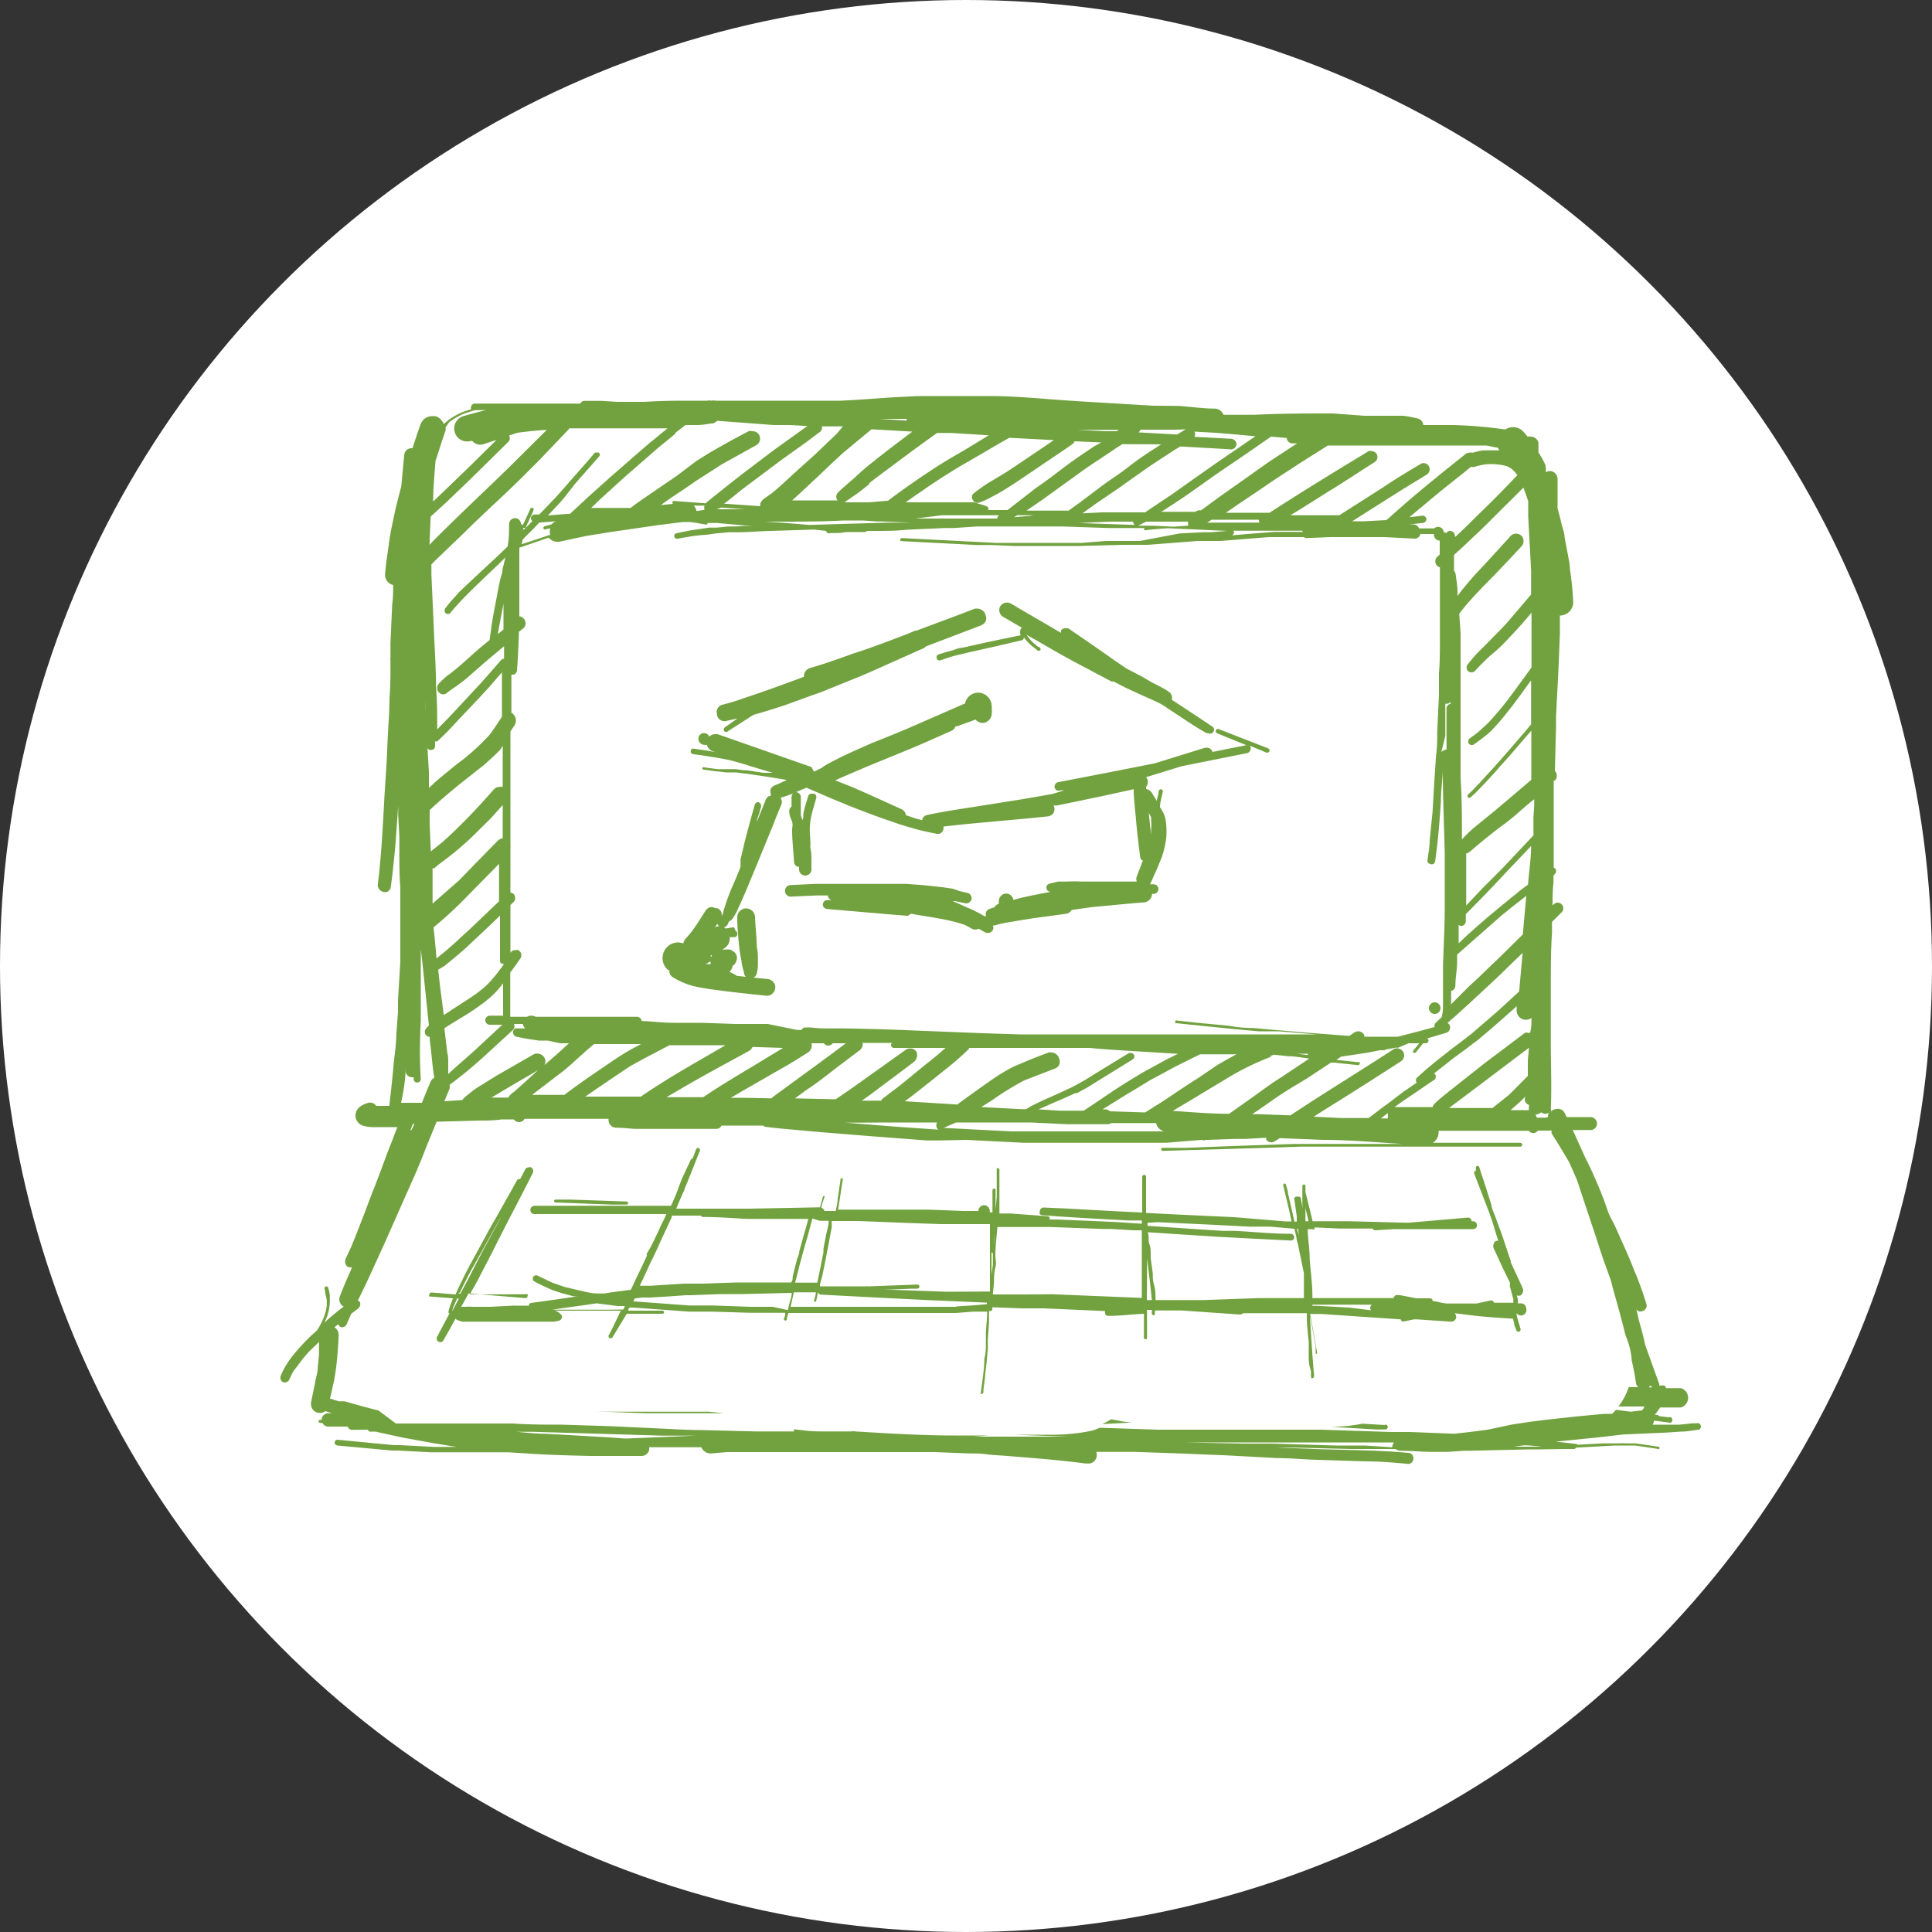 <svg id="Layer_1" data-name="Layer 1" xmlns="http://www.w3.org/2000/svg" viewBox="0 0 100 100"><rect x="0" y="0" width="100" height="100" fill="#333333" stroke="none"/><defs><style>.cls-1{fill:#fff;}.cls-2{fill:#72a23f;}</style></defs><circle class="cls-1" cx="50" cy="50" r="50"/><path class="cls-2" d="M71.7,73.76l-1.19-.07a8.46,8.46,0,0,1-1.42.16h-.25l2.42.14.44,0a.13.13,0,0,0,0-.26Z"/><path class="cls-2" d="M57.05,73.71l1.56-.08h.09c-.4,0-.8-.1-1.19-.17A4.17,4.17,0,0,1,57.05,73.71Z"/><path class="cls-2" d="M36.7,73.07H30.83c.88,0,1.76.06,2.64.08l2.18,0h2.17l-.33,0Z"/><path class="cls-2" d="M14.46,71.24h0v0Z"/><path class="cls-2" d="M84.6,74.9h0Z"/><path class="cls-2" d="M87.82,73.67h0l-.2,0-.69.07-.72,0-.67,0a.52.52,0,0,0,.07-.21h0l.76.1a.15.15,0,0,0,.13,0,.19.19,0,0,0,.06-.13.2.2,0,0,0-.06-.14.29.29,0,0,0-.13,0l-.49-.06a.17.17,0,0,0-.13-.07h0l-.1,0h0a4.61,4.61,0,0,0,.28-.38l0,0H87a.52.52,0,0,0,0-1h-.76a.24.24,0,0,0-.09-.13.29.29,0,0,0-.16,0,.2.2,0,0,0-.11,0,.28.28,0,0,0,0-.09l-.72-2c-.08-.35-.16-.7-.25-1s-.15-.6-.22-.9a.21.21,0,0,0,.1.13.28.28,0,0,0,.22,0,.29.29,0,0,0,.21-.36c-.11-.36-.23-.71-.36-1.06-.06-.15-.11-.3-.17-.44s-.13-.3-.19-.46-.22-.54-.34-.81l-.51-1.14c-.08-.19-.18-.37-.28-.56l-.12-.26-.21-.6c-.29-.77-.62-1.53-1-2.28l-.52-1.15-.12-.25.93,0a.33.33,0,0,0,.33-.33.34.34,0,0,0-.33-.34l-1.24,0-.1-.21a.4.4,0,0,0-.27-.21.25.25,0,0,0-.12,0,.46.46,0,0,0-.23.06.39.39,0,0,0-.1.08.25.25,0,0,0,0-.15c.05-1.13,0-2.25,0-3.38,0-.38,0-.77,0-1.16V52s0,0,0,0V51c0-.91,0-1.81.06-2.71,0-.19,0-.38,0-.57l.5-.5a.28.28,0,0,0,0-.41.27.27,0,0,0-.2-.09.29.29,0,0,0-.21.09l-.06.05c0-.39,0-.79.05-1.19v-.36l0,0a.3.3,0,0,0,.11-.14.22.22,0,0,0,0-.19.26.26,0,0,0-.1-.07c0-.15,0-.3,0-.44,0-.52,0-1,0-1.54,0-.81,0-1.61,0-2.41V40.4l.06,0a.33.33,0,0,0,.1-.25.35.35,0,0,0-.1-.25l0,0,.06-2.29c0-.17,0-.34,0-.51l.06-1.2c.06-1,.1-2.08.14-3.13,0-.3,0-.6,0-.91h0a.69.69,0,0,0,.69-.69,16.5,16.5,0,0,0-.17-1.71c0-.24-.06-.48-.1-.72l-.18-.94c0-.24-.11-.47-.16-.7s-.13-.53-.2-.79a1.09,1.09,0,0,1,0-.18l0-.13c0-.41,0-.81,0-1.22a.41.41,0,0,0-.4-.4.47.47,0,0,0-.2.06L80,24.09a4.38,4.38,0,0,0-.37-.67c0-.14,0-.27,0-.41s0-.07,0-.11a.42.42,0,0,0-.11-.18.4.4,0,0,0-.29-.12.41.41,0,0,0-.16,0l-.23-.27a.73.73,0,0,0-.54-.22.78.78,0,0,0-.39.12A23,23,0,0,0,75.23,22L73.67,22a.38.38,0,0,0-.29-.34,6.58,6.58,0,0,0-.75-.14l-.54,0c-.35,0-.71,0-1.06,0h-.41L69,21.4c-1.36,0-2.72,0-4.08.07l-1.59,0a.5.5,0,0,0-.44-.32c-.63,0-1.25-.1-1.88-.14L59.69,21l-3-.18c-.89-.05-1.77-.11-2.65-.18s-1.66-.12-2.5-.14l-.95,0H48.57c-.36,0-.72,0-1.07,0l-1.36.07c-.88.06-1.76.13-2.64.17l-1,0-.46,0H40.52c-.46,0-.92,0-1.37,0h-2.1a.59.59,0,0,0-.23,0,.46.46,0,0,0-.21,0H35.34q-1,0-2,.06H32.3l-.35,0-.8-.05-.91,0h0a.23.23,0,0,0-.2.14h0l-.59,0H27.25l-1.68,0-1,0a.19.19,0,0,0-.18.14.16.16,0,0,0,0,.15l0,0-.4.13a3.69,3.69,0,0,0-.78.43l-.25.22s0-.09-.05-.12a.63.63,0,0,0-.38-.3l-.17,0a.62.62,0,0,0-.32.09.69.69,0,0,0-.29.38c-.14.39-.27.79-.4,1.19h-.06a.38.38,0,0,0-.26.11.41.41,0,0,0-.11.26l-.15,1.6-.23.9c-.06.23-.11.47-.16.71s-.12.55-.17.83-.05.33-.08.49,0,0,0,.06c-.08.53-.16,1.05-.2,1.58a.54.54,0,0,0,.42.54c0,.32,0,.64-.05,1l-.09,2c0,.26,0,.52,0,.78a.22.22,0,0,0,0,.12c0,.07,0,.15,0,.23,0,.56,0,1.13-.05,1.7,0,.83-.08,1.65-.11,2.48s-.08,1.53-.13,2.29-.07,1.38-.12,2.07c-.06,1-.13,1.92-.25,2.87a.48.48,0,0,0,.05.17.35.35,0,0,0,.2.16.34.34,0,0,0,.26,0,.32.32,0,0,0,.16-.2c.12-.84.2-1.68.27-2.52l.12-1.72c0,.15,0,.31,0,.46l.06,1.16c0,.27,0,.55,0,.83,0,.58,0,1.17.05,1.75l0,.81c0,.88,0,1.75,0,2.63v.43l-.12,2c0,.2,0,.39,0,.59l-.09,1.21c0,.51-.09,1-.14,1.55-.06.7-.14,1.41-.22,2.11v0l-.4,0-.28,0a.44.44,0,0,0-.14-.13.4.4,0,0,0-.35,0,1,1,0,0,0-.42.24.56.56,0,0,0-.14.54.58.58,0,0,0,.41.39,2.09,2.09,0,0,0,.56.06l.71,0,.47,0c-.07.17-.14.34-.2.51s-.24.6-.35.9c-.25.68-.5,1.36-.76,2-.35.93-.7,1.86-1.08,2.78l-.3.65a.37.37,0,0,0,0,.23.29.29,0,0,0,.14.17.24.24,0,0,0,.2,0,1.8,1.8,0,0,1-.08.21c-.2.44-.39.89-.56,1.34a.43.43,0,0,0,.21.5h0v0c-.35.26-.69.54-1,.83.05-.12.11-.23.15-.35a2.47,2.47,0,0,0,.13-.7,1.1,1.1,0,0,0,0-.18,1.16,1.16,0,0,0,0-.18c0-.13-.05-.26-.08-.39a.11.11,0,0,0-.11-.08h0a.11.11,0,0,0-.08.14,2.74,2.74,0,0,1,.05.28,2.47,2.47,0,0,1,.06.29.76.76,0,0,1,0,.15.81.81,0,0,1,0,.16,2.44,2.44,0,0,1-.2.7,3.15,3.15,0,0,1-.31.57l-.26.23a10.89,10.89,0,0,0-.93,1,4.69,4.69,0,0,0-.4.56q-.08.12-.15.27a2.55,2.55,0,0,0-.13.29h0a.23.23,0,0,0,0,.18.26.26,0,0,0,.11.14.29.29,0,0,0,.18,0,.23.23,0,0,0,.14-.11l.11-.23a2.53,2.53,0,0,1,.12-.23v0l0,0h0l.26-.34.23-.31,0,0,.26-.3c.18-.19.38-.37.57-.56,0,.23,0,.47,0,.7l-.06.58c0,.27-.09.54-.14.81s-.14.67-.2,1a.5.5,0,0,0,.05.36.46.46,0,0,0,.28.21.47.47,0,0,0,.4-.08l.35.11v0h-.21a.34.34,0,0,0-.33.34h-.08a.08.08,0,0,0-.08.08s0,.07.08.08h.12a.34.34,0,0,0,.3.19c.34,0,.68,0,1,0a.26.26,0,0,0,.26.17L19,74h.05a.1.1,0,0,0,.1.1h.29l.72.16.69.15,1.59.29.79.13.41.06h-1.2l-1.71-.09-.3,0-.78-.07-2.19-.21h0a.15.15,0,0,0-.1.25.22.22,0,0,0,.11.05l1.94.18.89.08.31,0,1.68.09h.34l.8,0h2.87l1.13.07c1,.07,2,.09,3.07.12h2.7a.41.41,0,0,0,.4-.3.76.76,0,0,0,0-.15h2.7a.53.53,0,0,0,.49.32l.85-.07H48.36l1.81.07c.33,0,.66,0,1,.06l.83.06c1.4.11,2.8.22,4.19.4l.17,0a.34.34,0,0,0,.2-.06.37.37,0,0,0,.18-.23.41.41,0,0,0,0-.31l0,0h2l2.32.08,2.45.1,2.59.14c.68,0,1.37.07,2.06.09l2.52.08c.73,0,1.46.06,2.19.13a.26.26,0,0,0,.21-.08.32.32,0,0,0,.08-.21.3.3,0,0,0-.08-.2.28.28,0,0,0-.21-.08c-1.59-.15-3.2-.14-4.8-.2l-2-.08.63,0,3.21.08,1.32,0h1a.46.46,0,0,0,.23.09c.57,0,1.15.06,1.72.06h.73l.88-.06h.28l3.1-.07h.58L81.07,75l.38,0a.11.11,0,0,0,.12-.07l2-.11.34,0h.41l.32,0h0l1.14.17a.08.08,0,0,0,.1,0,.08.08,0,0,0,0-.1l-.66-.1-.57-.08-.43,0a2.81,2.81,0,0,0-.41,0h-.21l-.66,0-1.29.07a.17.17,0,0,0-.12-.05l-1-.11L82,74.47c.66-.06,1.32-.14,2-.22l2.25-.1L87,74.1c.31,0,.61-.06.92-.1a.16.16,0,0,0,.11-.21A.16.16,0,0,0,87.82,73.67Zm-2.74-.78A.44.44,0,0,0,85,73l-.6.07-.76-.1a2,2,0,0,1-.2.21l-.4,0-1.39.13-1.56.17-.81.1-1,.15L77,74q-.87.12-1.74.21h0L73,74.12l-1,0L68.37,74,65.8,74c-.88,0-1.76,0-2.65,0l-1.15,0-.92,0-1.16,0-3-.1a2.18,2.18,0,0,1-.45.16,9.55,9.55,0,0,1-1.92.2H52.43l2.89.1-1.5,0c-1,0-2,0-3,0H50.4l.76-.06-1.78,0c-1.72,0-3.42-.11-5.13-.21a.37.37,0,0,0-.18,0l-1,0-.64,0c-.45,0-.89-.06-1.33-.11a.22.22,0,0,0,0,.11l-2,0-2.81-.07c-.78,0-1.55-.06-2.33-.09l-2.33-.11-2.53-.08c-.85,0-1.69,0-2.54-.06l-2.64,0q-1.66,0-3.33,0l-.1,0L19.58,73c-.25-.05-.5-.13-.75-.19l-1-.28h-.14l-.15,0-.46-.14c.05-.21.1-.41.14-.62a7.32,7.32,0,0,0,.15-.79c.09-.63.13-1.25.16-1.88a.47.47,0,0,0-.22-.4l.2-.16a.26.26,0,0,0,.11.14.2.2,0,0,0,.17,0,.23.23,0,0,0,.14-.11l.25-.57.33-.25a.3.3,0,0,0,.12-.15.28.28,0,0,0,0-.2.23.23,0,0,0-.11-.08c.5-1,.94-2,1.4-3l1.24-2.8c.16-.36.32-.71.47-1.07s.27-.65.4-1l.57-1.39L24.86,58c.36,0,.72,0,1.09-.06l.64,0a.36.36,0,0,0,.27.14.32.32,0,0,0,.29-.17l.83,0c.25,0,.5,0,.74,0l2,0h.78a.19.19,0,0,0,0,.08.39.39,0,0,0,.39.38c.35,0,.7.05,1,.06h.75l1.1,0h2.35a.27.27,0,0,0,.25-.17h2.17a.15.15,0,0,0,.09.06c.51.07,1,.11,1.54.16l1.35.12,2.47.2,3,.23.66,0L50,59l3,.15h5.9l1.47,0L62.2,59h0a.24.24,0,0,0,.2,0l.11,0,1.4-.05.55,0,1.08-.06a.15.15,0,0,0,0,.09.31.31,0,0,0,.41.11l.29-.18L68.5,59c1.37,0,2.74.13,4.11.21H67l-2.94.1-2.65.1-1.23,0a.08.08,0,0,0-.08.08.09.09,0,0,0,.08.08l3.05-.09,2.34-.07,1.74-.06H78.69a.1.1,0,0,0,.1-.1.11.11,0,0,0-.1-.1H74.16a.61.61,0,0,0,.3-.51.43.43,0,0,0,0-.11h.92c1.25,0,2.5,0,3.75,0a.31.31,0,0,0,.23.12.32.32,0,0,0,.24-.13l.72,0a.23.23,0,0,0,0,.16c.25.39.49.78.73,1.19l.18.31c.14.31.28.63.41.94l.27.82.74,2.22c.12.38.24.75.37,1.12l.36,1c.05.18.09.36.14.54.22.77.43,1.54.62,2.31a3.88,3.88,0,0,1,.32,1.3c.09.39.17.79.22,1.18a.4.4,0,0,0,.11.19l0,0H84.3a3.35,3.35,0,0,1-.53,1h1.34ZM26.35,22.54l.44-.14h0c.51-.07,1-.12,1.51-.15l-1.63,1.62c-.46.46-.93.91-1.4,1.36-.94.9-1.87,1.79-2.79,2.71l-.25.26.06-1.46L23.1,26l1.24-1.19,1.22-1.2.77-.76A.27.27,0,0,0,26.35,22.54Zm.2,34-.19.18s0,.06-.06.09l-.86,0h0l.7-.42,1.71-1C27.4,55.8,27,56.17,26.55,56.56ZM29.2,55.4c.53-.44,1-.91,1.55-1.36l.78,0h1.65l-.39.21c-.17.08-.33.19-.49.28l-.38.24-1,.68c-.58.39-1.15.8-1.71,1.22l-.06,0H28.4c-.29,0-.57,0-.86,0Zm-6,.19,0-.59c0-.18,0-.35-.05-.52L23,53.22h0l.28-.18.82-.5q.36-.22.72-.48c.15-.11.3-.22.44-.34a3.91,3.91,0,0,0,.61-.61l.17-.21c0,.49,0,1,0,1.48v.19h-.68a.24.24,0,0,0-.24.24.23.23,0,0,0,.24.23H26l-1.41,1.31c-.43.39-.87.76-1.29,1.15ZM40.41,27.05,39.59,27l-.61,0h-.13l-.26,0,1.65,0c1.14,0,2.29,0,3.43-.06l1,0h0l.73.05.26,0,1.47.06.84,0h.28l1.64,0h.23l-.28,0h0l-2.57,0h-.77l-.54,0-2.41.07-1.66.05Zm-4.51,0h0ZM22.32,38.82a.2.2,0,0,0,.2-.2c0-.08,0-.17,0-.25a.22.22,0,0,0,.12,0c.22-.21.44-.42.65-.64l.54-.58.95-1,.55-.6.65-.75V35c0,.65,0,1.3,0,1.95v.15s0,0,0,0c-.2.3-.4.61-.62.91a11.35,11.35,0,0,1-1.75,1.57l-.9.74c-.11.1-.23.19-.33.3l-.18.16,0-.83L22,36.57c0-.14,0-.29,0-.43,0,.82.08,1.65.1,2.48A.2.2,0,0,0,22.32,38.82Zm3.74-7.44c0,.4,0,.8,0,1.2l-.29.24c.1-.61.22-1.21.34-1.81C26.07,31.13,26.06,31.26,26.06,31.38ZM22.3,44.07l-.06-1.42,0-.72c.44-.41.9-.81,1.37-1.19.31-.26.63-.5.94-.75s.42-.32.62-.5.42-.38.62-.58.15-.2.23-.3c0,.71,0,1.41,0,2.12a.45.45,0,0,0-.16,0,.39.39,0,0,0-.3.13c-.56.64-1.14,1.27-1.75,1.87-.28.28-.56.55-.86.81S22.51,43.89,22.3,44.07ZM21.12,30.39v.3a0,0,0,0,0,0,0V30.4Zm1.27,16.38c0-.48,0-1,0-1.45,0-.12,0-.25,0-.38l.09,0c.12-.11.25-.21.38-.31h0a16,16,0,0,0,1.61-1.35l.87-.86c.12-.12.22-.24.33-.36l.35-.39a1.21,1.21,0,0,1,0,.19c0,.51,0,1,0,1.53a.46.46,0,0,0-.26.13c-.67.68-1.34,1.37-2,2.05Zm4.66-18.84.05-.05c.17-.18.35-.35.53-.53l.28-.3,0,0,.87-.07a.53.53,0,0,0-.23.16h0l-.36.1a.09.09,0,0,0-.06.11.07.07,0,0,0,.1.05l.25-.06a.66.66,0,0,0,0,.34s0,0,0,0L27,28.17Zm9-1.48h0a.48.48,0,0,0-.15-.28l.57,0a.28.28,0,0,0,0,.22Zm1.28-.18,1.24.09-1.1,0H37.1Zm7.6-3.9.18-.15,2.11.12-.09.07c-.63.47-1.25.95-1.87,1.43l.09-.06c-.36.27-.7.56-1,.84s-.7.59-1,.9a.31.31,0,0,0,0,.38s0,0,0,0H41l.43-.39,1.07-1c.38-.37.77-.73,1.16-1.09Zm14.34,4.15H57.49l-.46,0-1,.05.62-.45L58,25.2c.49-.36,1-.71,1.48-1.05l.68-.45.28-.18.35-.23.3-.18.93.05,1.74.1A.29.29,0,0,0,64,23a.28.28,0,0,0-.08-.2.33.33,0,0,0-.2-.09l-1.9-.1a.26.26,0,0,0,0-.27h0l1.07.06.66.05,1.43.13-2,1.37-1.11.78-1.23.87-.94.63ZM45,25l.31-.24,1.92-1.43,1.27-.92.75,0,1.93.12L50,23.25c-.53.31-1.06.61-1.57.94-.84.55-1.67,1.12-2.47,1.73l-.06,0L45,26l-.58,0h-.71l.61-.42c.23-.16.44-.34.66-.51Zm15.1-2-.23.15c-.49.31-1,.65-1.44,1s-.89.63-1.33.95l-1.26.95-.53.38-2.18,0,.79-.54.79-.57.75-.54c.48-.35.95-.69,1.44-1l.83-.56.36-.23Zm-6.78,3.7-.83.07.16-.1.84,0Zm3.3-3.59c-.49.33-1,.67-1.44,1s-1,.77-1.55,1.14L52.15,26.4h-1a.11.11,0,0,0,0-.08l0-.06a.24.24,0,0,0-.11-.06,1.34,1.34,0,0,0-.26-.09L50.41,26c-.2,0-.42,0-.63,0h-1.9l-1,0,.32-.23.84-.58c.54-.37,1.1-.72,1.66-1.06l1.23-.71c.43-.26.87-.51,1.31-.76l2.31.12-1.39.94-.91.61c-.26.17-.53.33-.8.49s-.34.2-.5.31-.4.28-.59.44a.26.26,0,0,0,0,.32.27.27,0,0,0,.31.13,3.82,3.82,0,0,0,.55-.24l.45-.24c.31-.18.61-.37.9-.56l.86-.58.81-.55c.42-.28.84-.56,1.25-.85a.33.33,0,0,0,.13-.16L57,22.9Zm-7.88,3.56H50c.24,0,.47,0,.71,0h0l1,0s-.07.06-.08.1,0,.05,0,.07h-.42l-.91,0H50l-1.64,0H48l-.61,0Zm12.63-4.45-.44.27-2-.11a.36.36,0,0,0,.1-.14l1,0c.28,0,.56,0,.84,0Zm-3.57.1-.64,0-1.41-.07,2.16,0ZM57.46,27h1.2a.13.13,0,0,0,0,.06.18.18,0,0,0,.08.11l-1.53-.05-1.35-.05Zm1.87,0H61.5a.34.34,0,0,0,0,.14s0,0,0,.07h0l-.75.05-1.11-.05-.56,0h-.17Zm4.45.47,1,0,2.54,0h.1s0,0,0,0,0,0,0,.06l-1.07,0c-.13,0-.26,0-.38,0l-1.16.09-1.06.09a.19.19,0,0,0,.13-.16A.17.17,0,0,0,63.78,27.45Zm2.3-.42h0Zm-.9,0-1,0-.95,0-.42,0-.33,0,.1-.06.13-.09h2.44S65.18,27,65.18,27.05Zm-2.72-.85-.3.22h0a.32.32,0,0,0-.28.07v0H60.1l.14-.08c.43-.28.86-.56,1.28-.85l1.13-.8c.45-.32.91-.63,1.36-.93l1.78-1.23.81.07a.3.3,0,0,0,.3.28h.24l-.51.33c-.37.25-.74.48-1.1.73l-1,.71-1.32.93ZM46.93,21.77l-1.41-.09,1.42,0A.13.13,0,0,0,46.93,21.77Zm-3.62.68-1.12,1.07-1.11,1c-.37.34-.74.69-1.12,1l-.41.29a.57.57,0,0,0-.2.26.62.62,0,0,0,0,.13l-1.87-.13.25-.19.67-.54L40,24.14c.57-.43,1.16-.84,1.74-1.26l.64-.48a.33.33,0,0,0,.16-.19.33.33,0,0,0,0-.14l.44,0,.65,0Zm-2.23.11-.91.65-1.72,1.3-.93.73c-.33.27-.67.53-1,.81l-1.64-.12h0a.09.09,0,0,0-.08.08.07.07,0,0,0,.05.07l-.64.06c.32-.24.65-.46,1-.69l.59-.4c.14-.1.28-.2.43-.29l.67-.43.45-.29,1.8-1a.39.39,0,0,0,.14-.53.38.38,0,0,0-.34-.19.37.37,0,0,0-.2,0c-.54.28-1.07.57-1.6.87s-.73.44-1.09.66L35,24.65l-.94.64c-.47.33-1,.67-1.42,1l-.18,0h-.11l-.31,0-.62,0H30.6l.52-.5c.48-.43.95-.87,1.43-1.29l1.24-1.08c.17-.15.34-.3.52-.44l.67-.55-.06,0,.56-.43.67,0a4.34,4.34,0,0,0,.63-.08l.09,0a.52.52,0,0,0,.25-.14s0,0,0,0l2.93.22.84,0,.9.05Zm-11.7-.28a.28.28,0,0,0,.08-.11l.33,0c.25,0,.49,0,.74,0l1.14,0,2.06,0,.82,0h0l-.73.6c-.27.21-.52.44-.78.66l-1.42,1.24-1.12,1-1,.93h0a.58.58,0,0,0-.14,0s0,0,0,0l-1,.08L29,26l.07-.08.19-.23L29.8,25,31,23.64a.15.15,0,0,0,0-.21.15.15,0,0,0-.11,0,.13.13,0,0,0-.1,0c-.24.28-.48.57-.73.84l-.55.63-.59.67-.21.23c-.27.28-.53.56-.8.83l-.23,0a.22.22,0,0,0-.14.06.17.17,0,0,0-.06.14.17.17,0,0,0,.08.14v0l-.24.24-.23.22v-.11s0,0,0,0,.09,0,.11,0c.14-.3.28-.59.41-.89a.08.08,0,0,0,0-.08.08.08,0,0,0,0-.06h-.08s-.05,0-.06,0c-.13.3-.27.59-.41.89h0a.16.16,0,0,0-.1-.05h0a.3.3,0,0,0-.3-.31.31.31,0,0,0-.22.09.34.34,0,0,0-.09.22c0,.36,0,.72-.07,1.09v.06l-.51.49-.87.81-.91.85-.15.15-.07.06-.23.26a6.57,6.57,0,0,0-.48.57l0,0a.21.21,0,0,0-.05.13.17.17,0,0,0,.05.13.19.19,0,0,0,.13.05.18.18,0,0,0,.12-.05q.18-.23.36-.42l.2-.22.22-.23.29-.29.87-.84.56-.53.35-.35-.15.62c0,.19-.09.38-.13.57s-.1.47-.14.7-.13.68-.19,1-.14.88-.2,1.32a.14.14,0,0,0,0,.06l-.57.47c-.54.47-1.08,1-1.65,1.4l-.15.13a3.44,3.44,0,0,0-.27.27.33.33,0,0,0,.23.55.3.3,0,0,0,.22-.1l.12-.09.36-.25.23-.17a4.94,4.94,0,0,0,.44-.36l.87-.76.91-.76c0,.22,0,.43,0,.65h0a.19.19,0,0,0-.15.06l-.67.77-.41.46-1.08,1.16-.54.58-.61.62c0-.72,0-1.45-.06-2.17,0-1-.08-2.09-.12-3.14l-.12-2.69c0-.16,0-.33,0-.49v-.05c.07-.06.13-.13.19-.19l1.49-1.43c1-1,2-1.88,2.95-2.82l1-1ZM22.44,48l0,0a20.8,20.8,0,0,0,1.82-1.69c.52-.53,1.05-1.06,1.57-1.6v.13l0,1.81-1.36,1.3-.77.71c-.22.21-.46.41-.69.61l-.42.34C22.55,49,22.49,48.5,22.44,48ZM22.77,51l-.09-.81L23,50l.43-.35c.24-.19.47-.4.7-.6l.66-.62.68-.64.41-.4c0,.78,0,1.57,0,2.35a.15.15,0,0,0,.14.15.15.15,0,0,0,.07,0l-.11.16-.32.42-.24.28a4.18,4.18,0,0,1-.53.5h0l-.26.2-.37.25c-.22.14-.43.29-.65.42l-.64.42Zm3.64,1.52c0-.73,0-1.45,0-2.18.18-.24.36-.49.53-.74a.3.3,0,0,0-.11-.42.26.26,0,0,0-.15,0h-.08a.31.31,0,0,0-.18.14h0c0-.76,0-1.52,0-2.28v-.19c.05-.06.11-.11.16-.16a.3.3,0,0,0,0-.42.24.24,0,0,0-.16-.07v-.14a.37.37,0,0,1,0-.11l0-.85c0-.41,0-.82,0-1.23a.17.17,0,0,0,0-.1c0-.14,0-.28,0-.42,0-1.14,0-2.28,0-3.42,0-.69,0-1.38,0-2.07l.22-.33a.47.47,0,0,0-.17-.64h0v-.13l0-1.84.06,0a.23.23,0,0,0,.16-.06.33.33,0,0,0,.07-.16c.05-.66.08-1.32.1-2l.23-.18a.33.33,0,0,0,.11-.26.36.36,0,0,0-.11-.26.32.32,0,0,0-.21-.1c0-.1,0-.19,0-.29,0-1,0-2,0-3.08a1.09,1.09,0,0,0,0-.18l1.52-.52a.61.61,0,0,0,.6.2l.83-.18.52-.11,1.24-.2,2.47-.36,1.28-.16.15,0,.23,0h0l.44.06h-.06l.33.05a.25.25,0,0,0,.19,0s0,0,0-.06l.49,0,1.46.13.4,0H39l-.93.05-.37,0-.61.06-.4,0-.45.07-.49.07-.74.15a.15.15,0,0,0-.11.18.16.16,0,0,0,.19.1l.75-.13h0l.51-.06c.27,0,.55-.07.82-.09l.56-.05h.44c.58,0,1.17-.06,1.75-.07l2.22-.07.62.07v0a.14.14,0,0,0,.09.11.17.17,0,0,0,.14,0h.11c.22,0,.45,0,.67-.05l.2,0,.41,0,.39,0a.24.24,0,0,0,.11-.06l.42,0c.54,0,1.08,0,1.61-.06l2-.09.46,0,1.21-.08h4.4l2.39.08,1.24,0,.55,0h.07a.15.15,0,0,0,0,.11.18.18,0,0,0,.1,0c.37-.05.73-.07,1.1-.1l3.09.14-.85.07-.42,0-1.18.06L59,28H58.5l-1.26,0L56,28.1h-.42c-.76,0-1.52,0-2.28,0h-.5l-1.27,0-1.72-.09-1.79-.09-1.34-.07s-.08,0-.08.08,0,.07.08.08l3.89.2.73,0,1.2.05.5,0h.15l1,0h1.66l2.38-.06.72,0h.12l.38,0L62,28l.64,0h.13l.39,0,2.53-.2.42,0h.15l.7,0,.53,0a.24.24,0,0,0,.16.05l1.21-.05h.87l.92,0,1,0,1.58.08a.3.3,0,0,0,.29-.24h.7a.43.43,0,0,0,0,.05.3.3,0,0,0,.3.29h0l0,.72-.14.13a.33.33,0,0,0,0,.45.28.28,0,0,0,.15.08c0,.22,0,.44,0,.65l0,1.63c0,.13,0,.27,0,.41,0,.32,0,.65,0,1,0,.6,0,1.2-.05,1.8,0,.37,0,.74,0,1.11l-.09,1.93c0,.4,0,.8-.06,1.2l-.09,1.37-.09,1.54L74,43.51c0,.32-.07.64-.11,1a.2.2,0,0,0,0,.11.26.26,0,0,0,.13.1.25.25,0,0,0,.17,0,.2.2,0,0,0,.09-.13c.15-1,.23-2.06.3-3.09,0-.53.07-1,.1-1.58,0,1.43.07,2.86.1,4.29,0,.71,0,1.42,0,2.13,0,.21,0,.42,0,.63,0,1-.06,2-.09,3,0,.47,0,.93,0,1.4,0,.21,0,.41,0,.62s0,.39-.06.59v.06l-.32.3a.25.25,0,0,0-.06.22l-.74.2-1.16.3h0l-1.57,0h-.17a.42.42,0,0,0,0-.1.37.37,0,0,0-.32-.18.34.34,0,0,0-.17.05l-.28.19-2.07-.16-1.79-.15-1.11-.1q-.65,0-1.29-.12l-1.4-.13-1.28-.14h0l-.06,0a.11.11,0,0,0,0,.07.08.08,0,0,0,0,.07.09.09,0,0,0,.07,0c1,.11,1.95.2,2.92.3l1.31.12.63,0,.4,0,2,.16H66.94l-.6,0c-.39,0-.79,0-1.19,0l-1.21,0-1.75,0-2.79,0H55l-.77,0-1.45,0-1.88-.06-3.78-.15c-1.14-.05-2.28-.08-3.42-.1h-.73c-.33,0-.66,0-1-.05l-.22,0h-.06a.22.22,0,0,0-.2.13h-.23L39.74,53,38.07,53l-1.74-.06-1.45,0c-.52,0-1-.06-1.54-.09h-.13a.24.24,0,0,0-.23-.22H27.73a.46.46,0,0,0-.23-.06.4.4,0,0,0-.22.06h-.87Zm31.05,5a.87.87,0,0,0-.19-.1h-.2l.45-.28.77-.48.52-.31.72-.44.22-.12.49-.26.53-.29.9-.45.45-.22,1,0H64l-.37.2-.58.33L62,55.81c-.63.39-1.23.81-1.85,1.22l-.88.55Zm21.61-.9Zm-1.82.73h-.08l-1.44,0H75l.12-.09,1.6-1.2,1.89-1.43.53-.4-.06.66c0,.14,0,.29,0,.43s0,.25,0,.37c-.35.35-.69.7-1,1ZM56.5,57.22l-.41.27-1.21,0-1.13-.07.24-.1.56-.25.67-.29.24-.11.2-.09.09,0,.56-.31.56-.35,1.25-.77.5-.31a.18.18,0,0,0,.07-.25.2.2,0,0,0-.16-.09l-.09,0-1.34.82-.6.37c-.18.11-.36.23-.55.33s-.24.14-.37.2a2.1,2.1,0,0,1-.26.13l-.65.3-.52.23-.31.14-.3.15-.2.1-.23.14-.26,0-2.06-.11.6-.38a14.73,14.73,0,0,1,1.63-1l1.55-.6a.41.41,0,0,0,.25-.2.43.43,0,0,0,0-.33.43.43,0,0,0-.2-.26.55.55,0,0,0-.22-.06l-.11,0c-.41.16-.82.31-1.22.48l-.61.26a9.85,9.85,0,0,0-1.2.73c-.57.4-1.15.81-1.71,1.23L46.83,57l.33-.24.93-.73,1-.8c.35-.28.69-.58,1-.88a.28.28,0,0,0,.08-.11h3.89l.19,0s0,0,0,0l1.17,0h.91l.08,0c.78.08,1.56.12,2.34.17l2.13.13h.1l-.4.2-.21.1-.76.42-.51.28-.87.53-.53.34Zm-18.06-.4h-.61l.51-.3,2.14-1.23c.45-.25.89-.53,1.32-.8A.43.43,0,0,0,42,54h.64a.31.31,0,0,0,.23.12A.28.28,0,0,0,43.1,54h.68c-.6.45-1.2.9-1.81,1.34l-1.9,1.39-.15.12Zm36.41-3.36a.29.29,0,0,0,.2-.35.24.24,0,0,0-.13-.16l.49-.43.65-.59,1.4-1.3,1.35-1.31-.18,2-1.09,1-.67.58-.57.49-.09.08-.59.46c-.23.17-.45.33-.67.51-.42.33-.83.65-1.23,1l-.39.35a.2.2,0,0,0,0,.25l-.11.07-.4.28-.17.11L72,57l-.49.36-.67.51,0,0H70.1l-.64,0L68,57.8c.6-.39,1.21-.76,1.81-1.14.9-.57,1.8-1.14,2.69-1.72a.37.37,0,0,0,.13-.5.4.4,0,0,0-.32-.18.27.27,0,0,0-.18.05c-1.42.92-2.85,1.81-4.27,2.72l-1.07.7,0,0-1.63-.06-.35,0,.32-.21.9-.63c.52-.36,1.07-.68,1.6-1L68.89,55h.17l1.22.13a.09.09,0,0,0,.1-.09.07.07,0,0,0,0-.06.09.09,0,0,0-.07,0l-1.14-.12.16-.11.09-.06.48-.07.86-.13.67-.13h.2a.44.44,0,0,0,.16-.06h.07l.37-.07.14,0L72.9,54l.29,0,0,0h.27l-.3.37a.08.08,0,0,0,0,.12l.05,0,.06,0,.39-.49h.13a.15.15,0,0,0,.15-.14.12.12,0,0,0-.07-.11v0Zm.65-4.67v-.92a.22.22,0,0,0,.13.06.25.25,0,0,0,.24-.25c0-.12,0-.24,0-.36.59-.6,1.18-1.2,1.75-1.81s1.09-1.15,1.63-1.72c0,.66-.11,1.32-.16,2L78.8,46l-.18.14c-.12.11-.25.21-.38.31l-.5.41-.7.58-.53.46c-.34.3-.68.6-1,.92h0Zm3.7,4.67h-.1a.31.31,0,0,0-.17,0l-2.11,1.59L75,56.49l-.32.26a5.34,5.34,0,0,0-.44.39.25.25,0,0,0-.08.16H73l-.82,0c.31-.22.62-.44.94-.65s.72-.5,1.09-.74a.21.21,0,0,0,.08-.29l-.06-.06,1-.79.63-.46.39-.3c.09-.07.19-.13.28-.21l.59-.5.7-.61.52-.46.16-.15c0,.07,0,.15,0,.22a.45.45,0,0,0,.07.25.46.46,0,0,0,.29.22.5.5,0,0,0,.41-.08c0,.25,0,.5-.07.75Zm-7.73,4.43.37-.28a.27.27,0,0,0,0,.12.42.42,0,0,0,0,.16Zm-4.2-3.35.42,0s0,0,0,0,0,0,0,.07l-.54-.07-.22,0ZM41.76,56.4C42.39,56,43,55.48,43.65,55l.82-.62a.41.41,0,0,0,.17-.22.37.37,0,0,0,0-.18l1.54,0a.14.14,0,0,0-.06.11.15.15,0,0,0,.14.15l2.68,0-.41.36-.88.71c-.52.42-1,.84-1.57,1.25-.11.09-.22.18-.34.26a.37.37,0,0,0-.13.15l-1,0,.45-.32L47.26,55a.44.44,0,0,0,.18-.24.42.42,0,0,0,0-.31.4.4,0,0,0-.24-.18l-.11,0a.36.36,0,0,0-.2.06l-2.2,1.57c-.47.34-.95.67-1.44,1l-2.1-.05Zm23.5-1.49.56-.23-.1,0,.21-.09.74.08c.37,0,.73.08,1.1.12l-1.5,1c-.55.34-1.06.74-1.59,1.11l-1.06.75c-1,0-1.95-.09-2.92-.15l.86-.51,1.94-1.17A14.58,14.58,0,0,1,65.26,54.91Zm14.11-12.6c0,.24,0,.48,0,.72a1.49,1.49,0,0,1,0,.21L77.71,45l-1,1-.82.87c0-.9,0-1.8,0-2.7a.33.33,0,0,0,.17-.07c.58-.5,1.19-1,1.79-1.44s1-.86,1.56-1.29C79.42,41.68,79.39,42,79.37,42.31Zm-4.56-4.22c0-.36,0-.72,0-1.08l0-.59a.22.22,0,0,0,.11,0,.2.2,0,0,0,.16-.1v.11a.25.25,0,0,0-.21.24c0,.38,0,.75,0,1.13l0,1h0a.35.35,0,0,0-.27.14Zm.3,13.79c0-.2,0-.4,0-.6a.25.25,0,0,0,.13-.05.33.33,0,0,0,.09-.2c0-.4.08-.8.09-1.2,0-.14,0-.28,0-.42.75-.66,1.5-1.32,2.27-2l.58-.47.73-.57-.18,2c-.53.51-1,1-1.59,1.55-.38.37-.77.75-1.17,1.11l-1,1C75.09,52,75.11,51.94,75.11,51.88ZM59.18,53.71l-.57,0a.09.09,0,0,1,0,0h1Zm-20.4.68a.47.47,0,0,0,.17-.2l1.58.05h0L39,55.17c-.71.42-1.4.84-2.09,1.28l-.51.34-1.9,0,1.06-.62c.71-.41,1.42-.8,2.14-1.19Zm39.66,2.85.28-.25.24-.24.1-.1h0a.31.31,0,0,0-.13.33.32.32,0,0,0,.21.21v.08a.59.59,0,0,0,0,.19l-.1,0-.85,0Zm.41-32c.09.23.17.47.25.7v.15c0,.22,0,.44,0,.66l.09,1.66.06,1.14c0,.25,0,.51,0,.77l0,.45-1.14,1.34c-.18.21-.37.41-.56.6s-.45.46-.68.69l-.4.4c-.18.18-.33.38-.49.57a.27.27,0,0,0,0,.36.26.26,0,0,0,.36,0q.38-.41.78-.78c.23-.19.46-.39.67-.6.42-.44.84-.88,1.23-1.34l.25-.3c0,.43,0,.87,0,1.31s0,1,0,1.53l-.73,1c-.19.27-.39.52-.58.78v0l-.38.47-.34.39-.16.17-.17.17-.21.19-.21.19-.39.29a.19.19,0,0,0-.09.11.23.23,0,0,0,0,.16.21.21,0,0,0,.27.07l.41-.3.28-.22.09-.08.16-.15.23-.25.19-.21.19-.23.43-.54c.2-.27.41-.54.6-.81l.39-.54c0,.13,0,.25,0,.38,0,.63,0,1.27,0,1.9l-.24.29c-.28.33-.57.66-.86,1l-.8.91-.48.52-.21.23a1.8,1.8,0,0,1-.19.2l-.2.21a3.83,3.83,0,0,1-.29.28.12.12,0,0,0,0,.14.1.1,0,0,0,.14,0l.25-.23.15-.15.19-.2c.16-.16.31-.33.46-.49s.28-.3.41-.46l.54-.6.86-1,.28-.32c0,.55,0,1.1,0,1.65,0,.23,0,.45,0,.68,0,.07,0,.14,0,.21l-1.29,1.1c-.28.23-.55.47-.84.7l-.87.71a8.07,8.07,0,0,0-.59.58c0-1.06,0-2.12-.07-3.19l0-1.32c0-.18,0-.37,0-.55,0-.76,0-1.53,0-2.29l0-1.45c0-.44,0-.88,0-1.32V32.9s0-.1,0-.14l-.07-1h0l.09-.11h0v0l0,0,0,0c.22-.29.47-.57.72-.84s.48-.51.73-.76.53-.55.8-.83.59-.63.88-.94a.4.4,0,0,0,0-.55.43.43,0,0,0-.28-.11.39.39,0,0,0-.27.11c-.55.61-1.11,1.22-1.67,1.82-.25.26-.48.54-.71.81s-.26.33-.38.49l0-.25c0-.28-.06-.56-.09-.84a.39.39,0,0,0-.09-.22l0,0c0-.28,0-.55,0-.82l.41-.37.87-.82c.53-.5,1-1,1.54-1.52ZM31.55,55.9l.94-.63c.14-.1.31-.18.46-.27l.46-.25,1.24-.65h.66l1.62,0,.62,0L36,55c-.68.39-1.36.8-2,1.21-.28.18-.56.36-.83.55H30.29ZM46,58.1h2.5a.3.3,0,0,0,0,.29.18.18,0,0,0,.07.08l-1.89-.13-2.91-.23Zm3.48,0h3.88l1.9.09c.48,0,1,0,1.44,0h.62a.36.36,0,0,0,.2-.06l2.32,0h0a.55.55,0,0,0,.15.28.63.63,0,0,0,.26.15l-1,0H52.9l-.56,0-3.49-.18h0ZM78.54,24.59c-.56.59-1.13,1.18-1.72,1.75s-1,1-1.51,1.46v-.06a.26.26,0,0,0-.26-.26.22.22,0,0,0-.19.12.21.21,0,0,0-.13-.05.3.3,0,0,0-.29-.28.28.28,0,0,0-.2.08h-.79a.34.34,0,0,0-.29-.21h-.23l.71-.07a.22.22,0,0,0,.13-.06.17.17,0,0,0,0-.26.2.2,0,0,0-.12-.06h0l-.7.08,0,0,.91-.76c.6-.51,1.22-1,1.84-1.49l.44-.36a.31.31,0,0,0,.19,0,4.37,4.37,0,0,1,.52-.12,3,3,0,0,1,.67,0,2.22,2.22,0,0,1,.5.1,1.28,1.28,0,0,1,.25.15l.13.13Zm-1-1.41a.33.33,0,0,0,.07.13l-.27,0h-.19l-.39,0a5,5,0,0,0-.53.12.42.42,0,0,0-.16,0,.36.36,0,0,0-.26.11c-.72.57-1.43,1.14-2.14,1.73s-1.12.95-1.67,1.44c-.08.08-.16.14-.24.21l-1.13.06-.64,0,.93-.59,1.66-1.05,1.26-.77a.33.33,0,0,0,.12-.44.33.33,0,0,0-.28-.16.3.3,0,0,0-.16.05c-.69.41-1.37.82-2,1.25l-1.79,1.14-.41.26-1.11,0-.68,0h-.74l.43-.26,1.59-1c.79-.48,1.56-1,2.34-1.49a.32.32,0,0,0,.11-.42.34.34,0,0,0-.27-.15.24.24,0,0,0-.15,0L69,24.47l-1.47.91-1.06.67-.76.49H63.45l.7-.48.85-.57,1-.68,1.38-.9,1.35-.85h1c.64,0,1.28,0,1.92,0l3.85,0h.95l.49,0ZM23.27,56.35a.44.44,0,0,0,0-.2l.23-.17.33-.26,0,0c.44-.34.86-.71,1.27-1.08l1.46-1.34A.28.28,0,0,0,26.6,53h.46a.41.41,0,0,0,.13.23l-.34,0h-.07l-.11,0a.26.26,0,0,0-.11.14.24.24,0,0,0,.17.29c.25.05.51.11.76.14h0l.39.06.47,0L29,54l.45,0c-.26.23-.51.47-.78.7l-.49.43a.39.39,0,0,0,0-.38.44.44,0,0,0-.38-.22.42.42,0,0,0-.21.06L25.66,55.7l-.82.51a3.71,3.71,0,0,0-.41.28l-.21.17a2,2,0,0,0-.3.28L23,57ZM85.44,71.71a.27.27,0,0,0,.08.1h-.17l0,0,.06-.08ZM80,57.85h-.46a.33.33,0,0,0-.07-.16h0a.47.47,0,0,0,.3-.12h0a.35.35,0,0,0,.22.08.35.35,0,0,0,.2-.07.23.23,0,0,0-.06.12.25.25,0,0,0,0,.12Zm-56.75-36a3.77,3.77,0,0,1,.7-.41c.14-.06.29-.1.44-.15l.19-.06.11,0,.09,0,.13,0,.24,0c-.38.09-.76.19-1.13.3a.67.67,0,1,0,.36,1.29h.06A.55.55,0,0,0,25,23l.7-.23-1.4,1.38-1.18,1.14-.7.67c0-.7.07-1.39.12-2.09.17-.53.34-1.06.52-1.58a.47.47,0,0,0,0-.17ZM21,55.16l0,.34a.42.42,0,0,0,.09.16.35.35,0,0,0,.25.1h.07a.25.25,0,0,1,0,.08.22.22,0,0,0,.05.14.21.21,0,0,0,.13.05.18.18,0,0,0,.19-.19c-.07-1-.05-2,0-3,0-.84,0-1.67,0-2.51l0-1.19.09.76.33,3.18,0,0a1,1,0,0,0-.14.15.26.26,0,0,0,0,.36.25.25,0,0,0,.18.08l0,0c0,.26.06.53.08.8.05.44.08.88.16,1.31h0a.5.5,0,0,0-.23.3c-.14.33-.28.66-.41,1l-.56,0-.52,0C20.89,56.49,21,55.82,21,55.16Zm.43,3c0,.11-.09.23-.14.34h-.05c.05-.11.09-.22.13-.33Zm-.67,1.58.28-.72,0,0-.42,1-.08.18ZM32.38,74.46h0l-.81-.06-1.74-.1-1.62-.09c-.49,0-1-.06-1.48-.1h-.12l1,0,6.7.2,1.37,0H36Zm38.26.36-1.49,0-3.35-.1-1.41,0-3.14-.06H72.16a.39.39,0,0,0-.1.25.43.43,0,0,0,0,0Zm9.06.06h-.16l-1.18,0h0l.52-.07.18,0,.7.06h0Z"/><path class="cls-2" d="M35.82,27.93h0Z"/><path class="cls-2" d="M74.26,52.48a.3.3,0,0,0,0-.6.3.3,0,0,0,0,.6Z"/><polygon class="cls-2" points="53.23 32.92 53.23 32.91 53.23 32.92 53.23 32.92"/><path class="cls-2" d="M51.89,31.91l1,.58a.19.19,0,0,0-.08.15.37.37,0,0,0,0,.2A.91.91,0,0,0,53,33l.14.17a2.58,2.58,0,0,0,.34.32,1.56,1.56,0,0,1,.2.16.12.12,0,0,0,.17,0,.09.09,0,0,0,0-.09.18.18,0,0,0-.05-.07l-.06,0-.26-.22a3,3,0,0,1-.24-.26h0v0h0l-.11-.15h0l.25.13a1,1,0,0,0,.17.1l.26.15.64.37.49.28.58.32,2,1.06a.21.21,0,0,0,.11,0l.66.34.72.33c.37.17.76.33,1.12.52l1,.66c.44.29.87.58,1.33.83l.08,0a.2.2,0,0,0,.27-.08.19.19,0,0,0-.07-.27l-1.34-.89-.75-.49a.36.36,0,0,0-.15-.41,2.67,2.67,0,0,0-.36-.22l-.22-.12-.32-.16L59.07,35l-.77-.4-.53-.36-1.21-.85-1.27-.87-.07,0a.14.14,0,0,0-.1,0,.24.24,0,0,0-.2.12.23.23,0,0,0,0,.12c-.86-.51-1.72-1-2.58-1.51a.43.43,0,0,0-.22-.06.41.41,0,0,0-.36.21A.42.42,0,0,0,51.89,31.91Z"/><path class="cls-2" d="M49.8,33.53c-.16,0-.31.07-.46.12l-.33.09-.42.13a.16.16,0,0,0-.11.2.15.15,0,0,0,.19.11L49.2,34l.3-.08.63-.15,1.29-.29,1.42-.33A.17.17,0,0,0,53,33a.17.17,0,0,0-.17-.12h0L51,33.26Z"/><path class="cls-2" d="M37.36,37.3a.4.4,0,0,0,.3,0l.51-.11-.63.44a.16.16,0,0,0-.06.21.15.15,0,0,0,.21,0L39,37c.54-.15,1.07-.32,1.6-.49L42,36l.49-.17.66-.27,1.19-.48c.24-.09.47-.2.71-.3l2.78-1.24a.34.34,0,0,0,.09-.08l2.83-1.08a.49.49,0,0,0,.26-.21.4.4,0,0,0,0-.34.38.38,0,0,0-.2-.26.45.45,0,0,0-.23-.07l-.11,0c-1,.39-2,.75-3,1.13a.59.59,0,0,0-.19.05l-.33.14c-.93.35-1.84.71-2.77,1-.74.27-1.5.54-2.26.76a.44.44,0,0,0-.31.45l-.16.06c-.94.35-1.87.69-2.81,1q-.63.23-1.26.39a.38.38,0,0,0-.27.47A.36.36,0,0,0,37.36,37.3Z"/><path class="cls-2" d="M37.1,39.63h0Z"/><polygon class="cls-2" points="37.06 39.79 37.05 39.79 37.05 39.79 37.06 39.79"/><polygon class="cls-2" points="37.63 39.7 37.62 39.7 37.63 39.7 37.63 39.7"/><path class="cls-2" d="M37.12,39.64Z"/><polygon class="cls-2" points="37.04 39.79 37.05 39.79 37.05 39.79 37.04 39.79"/><polygon class="cls-2" points="38.52 39.98 38.52 39.98 38.51 39.98 38.52 39.98"/><path class="cls-2" d="M37.08,39.63h0Z"/><polygon class="cls-2" points="37.08 39.63 37.08 39.63 37.08 39.63 37.08 39.63"/><polygon class="cls-2" points="38.54 39.83 38.53 39.83 38.54 39.83 38.54 39.83"/><polygon class="cls-2" points="38.53 39.99 38.53 39.99 38.53 39.99 38.53 39.99"/><polygon class="cls-2" points="37.08 39.63 37.08 39.63 37.08 39.63 37.08 39.63 37.08 39.63"/><path class="cls-2" d="M38.51,40Z"/><polygon class="cls-2" points="41.9 42.53 41.9 42.52 41.9 42.53 41.9 42.53"/><path class="cls-2" d="M34.65,50.22a.35.35,0,0,0,.16.35,3.55,3.55,0,0,0,.58.3,4.2,4.2,0,0,0,.5.17,11.62,11.62,0,0,0,1.18.2c.87.12,1.74.21,2.62.3a.42.42,0,0,0,.31-.13.43.43,0,0,0,.13-.3A.44.44,0,0,0,40,50.8a.46.46,0,0,0-.31-.13L39,50.6a.34.34,0,0,0,.17-.2,2.7,2.7,0,0,0,.06-.41c0-.12,0-.24,0-.36s0-.4-.06-.61c0-.51-.07-1-.09-1.54a.46.46,0,0,0-.92,0c0,.51.05,1,.1,1.52a5.85,5.85,0,0,0,.12.73c0,.23.1.45.14.67a.26.26,0,0,0,.09.16l-.47-.05,0,0L38,50.42l-.24-.12.08-.1a.59.59,0,0,0,.09-.24l.05,0a.59.59,0,0,0,.15-.28.39.39,0,0,0-.18-.44.56.56,0,0,0-.17-.09.78.78,0,0,0-.22,0h-.18l.12-.07a.6.6,0,0,0,.27-.57l.26,0a.19.19,0,0,0,.12-.09.19.19,0,0,0,0-.15.17.17,0,0,0-.09-.11L38,48h-.06l-.38.06L37.47,48a.3.3,0,0,0,.19-.14.89.89,0,0,1,.08-.17.42.42,0,0,0,.19-.16,2.81,2.81,0,0,0,.29-.54c.09-.19.18-.39.26-.58.18-.4.34-.81.51-1.21.33-.8.66-1.61,1-2.43.14-.38.3-.76.46-1.14a.41.41,0,0,0-.05-.34s0,0,0,0c.22-.06.44-.14.65-.22a.28.28,0,0,0-.08.2c0,.16,0,.32,0,.48a.3.3,0,0,0-.11.33c0,.15.09.3.14.46s0,.28,0,.43c0,.55.07,1.09.1,1.64a.26.26,0,0,0,.26.26l0,0V45A.31.31,0,0,0,42,45c0-.13,0-.26,0-.39l0-.3a3.4,3.4,0,0,0-.06-.46.5.5,0,0,0,0-.12h0a.23.23,0,0,0,0-.14l0-.2a3.46,3.46,0,0,1,0-.85v0a4.53,4.53,0,0,1,.16-.71l.15-.53a.18.18,0,0,0-.12-.22H42a.18.18,0,0,0-.17.14c-.08.25-.16.51-.22.76s0,.32-.08.47a2.25,2.25,0,0,0-.08-.24l0-.91A.27.27,0,0,0,41.2,41h0l.54-.23,1.16.5c.34.15.69.28,1,.42.7.27,1.39.54,2.1.78l.58.2.6.18c.4.12.81.21,1.22.29a.43.43,0,0,0,.27,0,.34.34,0,0,0,.16-.21.38.38,0,0,0,0-.15c.59-.06,1.17-.13,1.76-.18l2.72-.25.89-.09a.46.46,0,0,0,.27-.11.39.39,0,0,0,.11-.27.41.41,0,0,0-.05-.19l.19,0,.78-.16,1.72-.36,1.46-.32c0,.49.07,1,.11,1.48.06.69.14,1.38.23,2.06a.39.39,0,0,0,.08.14l.06,0h0c-.11.28-.21.56-.32.83a.36.36,0,0,0,0,.27c-.94,0-1.89,0-2.84,0H56a6.78,6.78,0,0,0-.78,0l-.46,0-.44.11a.21.21,0,0,0-.15.27.22.22,0,0,0,.23.15c-.52.09-1,.19-1.54.31l-.41.11a.38.38,0,0,0-.37-.33.39.39,0,0,0-.38.39.35.35,0,0,0,0,.14.42.42,0,0,0-.23.18l-.21.07a.37.37,0,0,0-.22.17.35.35,0,0,0,0,.22l-.09,0-.26-.15-.22-.11,0,0a2.87,2.87,0,0,0-.4-.18h0l-.5-.23-.26-.11h.12l.52.11a.28.28,0,0,0,.33-.19.28.28,0,0,0-.19-.34l-.4-.09L49.32,46l-.47-.07-1-.11-.94-.07-.76,0-1.17,0c-.26,0-.53,0-.79,0H42.84l-.65,0-1.26.06a.3.3,0,0,0,0,.6l1.28-.06.65,0h0l0,.09a.5.5,0,0,0,.17.15l-.23,0h0a.23.23,0,0,0-.21.23.2.2,0,0,0,.07.16.22.22,0,0,0,.16.07l3.37.29.77.06a.22.22,0,0,0,.17-.11l.45.08c.44.07.89.14,1.33.23a8.32,8.32,0,0,1,1,.26c.14.07.26.13.39.21a.38.38,0,0,0,.36,0l.31.18a.31.31,0,0,0,.42-.11.29.29,0,0,0,0-.24h.1a5.86,5.86,0,0,1,.75-.17l.48-.08.74-.12,1.77-.24a.41.41,0,0,0,.24-.19,0,0,0,0,1,0,0l1.06-.15c.88-.08,1.75-.17,2.63-.24a.46.46,0,0,0,.47-.44h.08a.26.26,0,0,0,.25-.25.25.25,0,0,0-.25-.25h-.18l.36-.81.24-.58a4.88,4.88,0,0,0,.24-1.07,4.38,4.38,0,0,0,0-.52,2.23,2.23,0,0,0-.07-.5,2,2,0,0,0-.26-.51c0-.25.09-.51.14-.77a.12.12,0,0,0,0-.1.16.16,0,0,0-.08-.06h0a.13.13,0,0,0-.13.1c0,.17-.07.33-.1.5l-.26-.43a.45.45,0,0,0-.29-.18v-.11a.41.41,0,0,0,.08-.37.28.28,0,0,0-.09-.13l1.85-.57,3.4-.68a.25.25,0,0,0,.17-.3s0-.07-.08-.1l.89.37a.12.12,0,0,0,.1,0,.11.11,0,0,0,.06-.07.12.12,0,0,0,0-.1s0,0-.07-.05l-2.57-1h0l-.06,0a.13.13,0,0,0-.06.07.11.11,0,0,0,0,.1.13.13,0,0,0,.07.06l1.5.61h0l-1.75.35a.31.31,0,0,0-.3-.22h-.08l-2.61.81-2.18.43-2.84.55a.24.24,0,0,0-.16.28.22.22,0,0,0,.11.14.25.25,0,0,0,.17,0l.22,0-.64.19-1.55.27-2.15.34c-.93.15-1.87.28-2.79.48a.32.32,0,0,0-.23.26l-.32-.08-.53-.18v-.05a.4.4,0,0,0-.18-.24c-.89-.4-1.77-.81-2.66-1.19l-.81-.32.47-.21,1.17-.5,2-.82c.81-.33,1.61-.69,2.41-1.05a.33.33,0,0,0,.17-.21l.06,0,.73-.26.25-.1h0a.5.5,0,0,0,.36.18.49.49,0,0,0,.48-.48.46.46,0,0,0,0-.2.58.58,0,0,0,0-.19.71.71,0,0,0-.7-.7.7.7,0,0,0-.68.56l-3,1.31-.82.34-1,.4c-.63.28-1.27.55-1.88.87-.17.08-.33.17-.49.26l-.26.17-.37.18L42,39.7l-.55-.19-1.68-.59L37.14,38,37,38a.41.41,0,0,0-.29.13.29.29,0,0,0-.56.12.31.31,0,0,0,.3.3.24.24,0,0,0,.14,0,.44.44,0,0,0,.3.33l.39.13L37,38.92l-.54-.09-.56-.08h0l-.07,0a.13.13,0,0,0-.07.09.17.17,0,0,0,0,.12.2.2,0,0,0,.09.07l.45.06.49.08q.48.07,1,.18c.31.08.63.17.94.27l.72.22L40,40,39.51,40l-.86-.13h-.16l-.42-.06H38l-.36,0h-.09l-.42,0h0l-.75-.1h0l0,0a.08.08,0,0,0,0,.12l0,0,.72.1h.07l.42.05h.07l.37,0h.08l.41.06h.07c.72.1,1.43.21,2.14.33l-.41.19-.19.08a.44.44,0,0,0-.23.17.36.36,0,0,0,0,.29.31.31,0,0,0,0,.1.32.32,0,0,0-.09,0,.43.43,0,0,0-.2.26c-.14.35-.29.71-.43,1.07,0-.16.09-.32.13-.48l.08-.29a.2.2,0,0,0-.14-.24h0a.19.19,0,0,0-.19.15c-.14.5-.28,1-.41,1.5-.06.23-.12.45-.17.68l-.15.64c0,.1,0,.2,0,.29s0,.06,0,.09c-.11.28-.22.55-.34.83a10.94,10.94,0,0,0-.55,1.48c0,.12-.1.23-.14.35h0s0,0,0,0A.34.34,0,0,0,37,47a.37.37,0,0,0-.17-.05.38.38,0,0,0-.3.17c-.31.48-.61,1-1,1.42l-.08.09a.42.42,0,0,0-.08.2,1.11,1.11,0,0,0-.25-.05.81.81,0,0,0-.55,1.42Zm20.22-4.15h0Zm4.71-3.77a1.24,1.24,0,0,1,0,.16,2,2,0,0,1,0,.49c0,.09,0,.19,0,.28l-.12-1.15A2.53,2.53,0,0,1,59.58,42.3ZM37,39.79ZM36.79,49.9l-.2,0-.09,0a.38.38,0,0,0,.21-.12l.07,0a.13.13,0,0,0,0,.06h0A.22.22,0,0,0,36.79,49.9Zm-.52-.09h-.19l.1,0Zm.69.43H37v0Zm.53-1h0Zm-.61.18h0a.38.38,0,0,0-.09.15h0s0,0,0-.06,0,0,0-.07h.11Zm.3-1.48A.52.52,0,0,0,37,48l.13-.18a.41.41,0,0,0,.1.13Z"/><path class="cls-2" d="M28.75,62.24l2.95.11.73,0s.08,0,.08-.08a.09.09,0,0,0-.08-.08l-2.92-.1-.76,0h0a.08.08,0,0,0-.07.08A.07.07,0,0,0,28.75,62.24Z"/><path class="cls-2" d="M29.31,67.32h0Z"/><polygon class="cls-2" points="33.19 66.77 33.19 66.77 33.2 66.77 33.19 66.77"/><path class="cls-2" d="M30.25,67.52h0Z"/><path class="cls-2" d="M30.27,67.52h0Z"/><polygon class="cls-2" points="29.35 67.65 29.35 67.65 29.36 67.64 29.35 67.65"/><polygon class="cls-2" points="30.27 67.52 30.27 67.52 30.26 67.52 30.27 67.52"/><path class="cls-2" d="M79,67.74a.28.28,0,0,0-.27-.28h-.16a1.21,1.21,0,0,1,0-.18l-.06-.23a.25.25,0,0,0,.19,0,.28.28,0,0,0,.12-.16.28.28,0,0,0,0-.2c-.18-.4-.36-.79-.55-1.19l-.07-.15,0-.07-.45-1.34-.09-.25-.15-.4c-.06-.18-.13-.36-.2-.53s-.07-.21-.11-.31l0-.07c-.17-.53-.33-1.06-.51-1.58l-.12-.38a.11.11,0,0,0-.11-.08h0a.12.12,0,0,0-.07.14l0,.12h0a.16.16,0,0,0-.08.06.17.17,0,0,0,0,.1l.57,1.48c.11.28.22.57.32.86a1.72,1.72,0,0,1,.07.21c.09.3.18.61.28.92v0a.27.27,0,0,0-.12,0,.25.25,0,0,0-.12.16.33.33,0,0,0,0,.22c.18.37.34.75.52,1.12.11.21.21.43.32.65a1.17,1.17,0,0,1,0,.2l.18.66,0,.19-1,0s0,0,0,0a.16.16,0,0,0-.17-.12h0l-.73.16-1.49,0h0c-.23,0-.46-.08-.69-.12h-.09s0,0,0,0a.15.15,0,0,0-.14-.15h-.71l-.83-.16h-.09a.28.28,0,0,0-.15,0,.35.35,0,0,0-.12.15l-1.93,0-2.26,0v-.1c0-.63-.09-1.27-.14-1.9,0-.46-.07-.92-.1-1.38a1.15,1.15,0,0,1,0-.19h.24v0a.08.08,0,0,0,.1,0,.07.07,0,0,0,0-.09l1.29.06,1.73,0a.13.13,0,0,0,.14.09l.94-.06.82,0h1l1.06,0h.47l.76,0a.2.2,0,0,0,.21-.2.21.21,0,0,0-.21-.21h-.07s0,0,0,0a.19.19,0,0,0-.17-.19h0l-3.13.27-3.09-.08-1.08,0-.76,0c-.05-.2-.09-.4-.14-.59s-.15-.61-.23-.91a.1.1,0,0,0,0,0c0-.11,0-.21,0-.32a.07.07,0,0,0-.08-.08.08.08,0,0,0-.08.08c0,.31,0,.63,0,.94l.06.89h0l0-.2c0-.34-.09-.67-.14-1a.16.16,0,0,0-.06-.08h-.1A.16.16,0,0,0,67,62a.11.11,0,0,0,0,.1l.12.86,0,.27H67c-.11-.5-.23-1-.34-1.49,0-.14-.07-.28-.1-.42a.08.08,0,0,0-.08-.06h0a.08.08,0,0,0-.06.1c.09.36.17.72.26,1.09s.11.51.17.77h-.32L63.88,63l-3-.14-1.56-.08c0-.63,0-1.25,0-1.87a.1.1,0,0,0-.1-.1.11.11,0,0,0-.1.1c0,.62,0,1.24,0,1.85l-1.25-.06-2.73-.15L54,62.5h0a.2.2,0,0,0-.18.2.24.24,0,0,0,0,.14.25.25,0,0,0,.14.06c1,.08,2.09.14,3.13.2l1.32.07.69,0v.17l-1.38-.09-1.61-.07-1.42-.06-.37,0a.18.18,0,0,0,0-.12.17.17,0,0,0-.13-.05l-1.88-.14-.58,0c0-.18,0-.36,0-.54s0-.2,0-.29,0-.2,0-.31l0-.25a.07.07,0,0,0,0-.06v-.48c0-.06,0-.12,0-.19l0-.16a.08.08,0,0,0-.08-.06.07.07,0,0,0-.06,0,.11.11,0,0,0,0,.06c0,.1,0,.2,0,.3s0,.14,0,.2l0,.29c0,.21,0,.43,0,.64l-.06.67s0,.09,0,.13h0c0-.38,0-.77,0-1.16,0,0,0-.08-.08-.08a.09.09,0,0,0-.08.08c0,.39,0,.77,0,1.15h-.14a.17.17,0,0,0,0-.07.3.3,0,0,0-.29-.3.31.31,0,0,0-.3.3s0,0,0,0h0l-.77,0-1.8-.07h-.7l-1.83,0-2.16,0,.12-.76.12-.79a.15.15,0,0,0,0-.07.09.09,0,0,0-.05,0h-.06a.09.09,0,0,0,0,.05l-.15,1c0,.22-.07.43-.1.64h-.59a.2.2,0,0,0-.15-.16c0-.17.09-.35.14-.52a.08.08,0,0,0,0-.1h0a.07.07,0,0,0-.07.06l-.15.53-3.65.07-2.86,0H35c.09-.2.17-.41.26-.61s.13-.28.18-.42.13-.31.19-.47l.3-.75.29-.74a.1.1,0,0,0,0-.09.11.11,0,0,0-.07-.06h0l-.06,0a.11.11,0,0,0-.06.07c-.06.16-.12.32-.19.48,0,0,0,0,0,0h0a.11.11,0,0,0-.09.07L35.3,61l-.18.47-.06.17-.09.23-.15.35h0l-.09.19H29.31l-1.65,0a.22.22,0,0,0-.21.22.21.21,0,0,0,.21.21c1.07,0,2.15,0,3.22,0h3.61c-.07.16-.14.32-.22.47s-.18.4-.28.6-.1.22-.16.33l-.06.12-.1.2-.18.31a.08.08,0,0,0,0,.11h0c-.16.36-.33.71-.5,1.06s-.22.48-.34.72l-1,.13-.36.06-.36,0c-.34,0-.68-.1-1-.17l-.71-.17-.64-.22-.79-.38-.09,0h0a.27.27,0,0,0-.1.08.18.18,0,0,0,.06.24c.31.16.63.32.95.45l.52.17.57.15.19,0-.56.08h0l-.75.11-1.1.15a.16.16,0,0,0-.1.08s0,0,0,.06l-.27,0h-.48a.06.06,0,0,0-.06,0h0l-1.2.06-.59,0h-.31a2.22,2.22,0,0,0-.37,0l-.23,0c.13-.23.26-.46.38-.69l1.13.09,1.82.15a.12.12,0,0,0,.11-.12.11.11,0,0,0,0-.08.13.13,0,0,0-.08,0L24.46,67h-.14a1.74,1.74,0,0,0,.1-.19c.11-.19.22-.38.32-.57l.34-.66c.2-.37.39-.75.58-1.13l.59-1.16.81-1.56.51-1a.23.23,0,0,0-.08-.31.2.2,0,0,0-.11,0,.23.23,0,0,0-.2.11c-.08.17-.17.33-.26.5,0,0,0,0,0,0l-.06,0a.11.11,0,0,0-.1.06c-.26.47-.52.94-.79,1.41-.12.21-.23.42-.35.62s-.19.33-.28.49l-.63,1.16-.34.62-.18.34-.13.25c-.05.1-.1.2-.14.3a1.24,1.24,0,0,0-.1.2c-.09.17-.17.35-.24.52l-1.25-.1h0a.12.12,0,0,0-.11.12.12.12,0,0,0,0,.09l.09,0,1.14.09h0a2.77,2.77,0,0,0-.1.26,2.55,2.55,0,0,0-.13.39.25.25,0,0,0,0,.12.08.08,0,0,0,0,0l.05,0h0l-.21.4c-.14.26-.28.52-.41.78a.19.19,0,1,0,.32.19c.21-.36.41-.72.61-1.09a.2.2,0,0,0,.13.09l.22.07.25,0,.49,0H25l.8,0,1.32,0h.75l.33,0h.21l.28,0a2.44,2.44,0,0,0,.26-.06.2.2,0,0,0,.13-.14.16.16,0,0,0-.05-.18.69.69,0,0,0-.13-.11.77.77,0,0,0-.19-.08l-.2,0h1.19l2.43,0c-.09.2-.19.4-.28.59s-.21.44-.32.65a.11.11,0,0,0,0,.16.12.12,0,0,0,.16,0L32.44,68h1.85a.08.08,0,0,0,0-.16H32.52c0-.06,0-.11.08-.16h.16l1,.07,1.91.14h.27l.9,0,2,.06c.37,0,.74,0,1.12,0h.68c0,.1,0,.2-.07.3a.1.1,0,0,0,.06.1.08.08,0,0,0,.1-.06c0-.11.05-.22.07-.33h4l1.83,0,1.5,0,.59,0,.76,0,.88-.07.38,0,.27,0,.08,0a1.77,1.77,0,0,1,0,.23l-.06.84,0,.4s0,.08,0,.13c0,.27,0,.55-.08.82,0,.61-.12,1.23-.19,1.84,0,0,0,0,0,0a.09.09,0,0,0,.06,0,.12.12,0,0,0,.08-.08c0-.29.07-.57.09-.86s.06-.49.08-.74l.06-.64c0-.17,0-.34,0-.51l.06-.85,0-.39s0-.09,0-.13v0h0a.07.07,0,0,0,0,0v-.09l.08,0c.05,0,.09-.06.09-.11a.12.12,0,0,0,0-.09.19.19,0,0,0-.08,0h0v0l1.59.06,1.16,0,3.17.14a.14.14,0,0,0,0,.1.15.15,0,0,0,.16.15c.62,0,1.23-.08,1.85-.11,0,.41,0,.83,0,1.24a.08.08,0,0,0,.08.08.07.07,0,0,0,.08-.08V67.8l.25,0h0a.34.34,0,0,1,0,.1V68a.12.12,0,0,0,.08.08s.09,0,.08-.08,0-.11,0-.17l.38,0,1,0,1.87.13,1.14.08a.21.21,0,0,0,.17-.07l1.21,0H67l.64,0a1.23,1.23,0,0,1,0,.2c0,.43.06.86.1,1.28,0,.23,0,.45,0,.67s0,.49.08.73,0,.28.05.42a.09.09,0,0,0,0,.06.07.07,0,0,0,.06,0,.1.1,0,0,0,.09-.09c-.09-1-.15-2-.21-2.94,0,0,0-.1,0-.15.1.52.2,1,.29,1.57,0,.1,0,.2,0,.3a.09.09,0,0,0,0,.05h.07l0,0a0,0,0,0,0,0-.06c-.11-.68-.24-1.35-.36-2l.56,0,1.48.1,2.65.18s0,0,0,0a.18.18,0,0,0,.07.1.15.15,0,0,0,.13,0l.49-.1h.15l1.78.12a.25.25,0,0,0,.25-.25.26.26,0,0,0-.08-.19l.86.11c.69.08,1.39.13,2.09.17h.07l.06.23c0,.12.07.24.11.36a.12.12,0,0,0,.14.09.12.12,0,0,0,.08-.15l-.15-.52a1.74,1.74,0,0,1-.05-.22.43.43,0,0,0,0,0s0,0,0-.07h0A.28.28,0,0,0,79,67.74Zm-55.19-.85c.09-.19.18-.38.28-.57l.16-.31.16-.3.3-.53c.41-.74.82-1.48,1.24-2.22-.07.14-.14.28-.22.42L25,64.72c-.22.43-.45.86-.67,1.3l-.5.94h-.11Zm-.4.94.06-.19a1.11,1.11,0,0,0,.07-.16h0l.12-.27v0h.09l-.33.64ZM67.6,62.67c.05.18.09.36.13.54h-.16v-.11h0l0-.57a1.34,1.34,0,0,1,0-.2C67.55,62.44,67.58,62.55,67.6,62.67Zm-.34,1.5c0-.19-.08-.38-.13-.57h.06C67.21,63.79,67.24,64,67.26,64.17Zm-7.33-.91,2.78.13,1.95.1,1.06,0L67,63.6l.11.49c0,.12.06.24.08.36l.3,1.45c0,.16,0,.32,0,.48s0,.29,0,.43l0,.38-1.27,0H66l-.87,0-2.81.1c-.21,0-.41,0-.62,0l-.5,0-.3,0-1.09,0c0-.26,0-.53-.08-.8s-.05-.4-.07-.61-.07-.51-.1-.76l0-.22c0-.17,0-.33-.07-.5s0-.41-.08-.62l1.2.08,2.51.16,1.9.1,1.79.09a.17.17,0,0,0,.18-.17.19.19,0,0,0-.18-.18c-1,0-1.91-.1-2.87-.15l-.66,0-1.06-.07-2.82-.19v0a.86.86,0,0,1,0-.16Zm-.56,2.84c0-.38,0-.75,0-1.12l0,.14v0c.09.73.18,1.45.25,2.17h-.26Zm-7.93-1.7c0-.11,0-.22,0-.32V63.9c0-.1,0-.2,0-.31s0-.09,0-.14h0c0,.13,0,.27,0,.41S51.46,64.22,51.44,64.4Zm0,0h0Zm0,0Zm-9-1.21h.45a.07.07,0,0,1,0,0c0,.26-.09.51-.14.77s-.09.46-.13.69a1.36,1.36,0,0,1,0,.17l-.09.46c-.07.37-.15.74-.23,1.11H41.16a1.46,1.46,0,0,1,.05-.2c.07-.27.13-.53.2-.8l.12-.44c.08-.29.16-.59.25-.88l.27-1Zm5,3.3h0L45,66.58H44.9v0a.18.18,0,0,0-.09,0l-.78,0H42.44c0-.19.09-.39.13-.58l.15-.74.09-.47c.06-.28.11-.57.16-.85l.08-.41a.59.59,0,0,0,0-.14V63.2l1.37,0L47,63.3l1.69.06,1.4,0h.55l.6,0c0,.38,0,.76,0,1.14l0,1.57v.11c0,.12,0,.24,0,.36s0,.21,0,.31L49,66.86l-2.82-.1h-.47l1.53-.06h.25a.12.12,0,0,0,.1-.1A.1.1,0,0,0,47.5,66.49ZM51.32,66a.49.49,0,0,1,0,.12V66c0-.29,0-.58,0-.87,0-.11,0-.22,0-.33h0a.07.07,0,0,0,.07.06c0,.18,0,.35,0,.53S51.34,65.77,51.32,66Zm.21-3.21v0h0ZM33,66.79c.18-.38.36-.75.53-1.13s.25-.51.37-.77.16-.34.23-.51L34.77,63l0-.08h1.51a.12.12,0,0,0,.11.07c.77,0,1.53.06,2.3.1l.92,0,.85,0,1.38,0-.12.44c-.12.41-.24.83-.35,1.25,0,.15-.09.3-.13.45l-.21.84c0,.1,0,.2-.08.31h-.82l-1,0-1,0-1.75.06-.73,0-.23,0-1.73.11-.43,0h-.16l-.19,0Zm-.52.49-.36,0,.41,0Zm-1.11.51-2.45,0h-.35l.76-.11h0l.95-.13.6-.09,1.09.14.37,0a1.42,1.42,0,0,1-.08.18ZM40,67.64l-1.14,0-2-.07-.93,0h-.28l-1.87-.14-1-.07h0l.07-.15.38-.05h.12l.31,0,1-.06.83-.06.26,0,1.62-.06,1.11,0,2.5-.06c0,.21-.09.41-.14.62l-.06.27Zm9.5,0-.75,0h-.6l-3.36,0H42l-1.08,0c.06-.25.11-.5.17-.75v0s0,0,.06,0l1.08,0c0,.13-.06.26-.08.39a.08.08,0,0,0,0,.1.08.08,0,0,0,.1-.06l.09-.44h0a.16.16,0,0,0,.15.13l3.06.16,2.63.13,2.8.12h.1v.08C50.57,67.56,50,67.59,49.5,67.62ZM51.84,67l-.45,0,.06-.62c0-.26,0-.51.07-.77s0-.42,0-.63c0-.46.06-.92.1-1.38v-.09l1.26,0,1.52,0,2.65.1.45,0,1.16.07.44,0c0,.12,0,.25,0,.38,0,.88,0,1.76,0,2.64,0,.16,0,.32,0,.48h0l-1.45-.06-3.18-.13C53.65,67,52.74,67,51.84,67Zm15,.55.8,0v0Zm3,.13-1.64-.09h-.27v-.06h.49l2.43,0H71a.25.25,0,0,0-.08.18.19.19,0,0,0,.05.11Z"/><polygon class="cls-2" points="23.5 67.48 23.5 67.48 23.5 67.48 23.5 67.48"/><path class="cls-2" d="M32.41,26.33h0l.09,0Z"/><polygon class="cls-2" points="35.87 27.05 35.86 27.05 35.87 27.05 35.87 27.05"/><path class="cls-2" d="M35.89,27.05h0Z"/><path class="cls-2" d="M35.87,27.05h0Z"/><polygon class="cls-2" points="35.87 27.05 35.87 27.05 35.87 27.05 35.87 27.05"/><path class="cls-2" d="M75.74,31.67h0l0,0Z"/></svg>